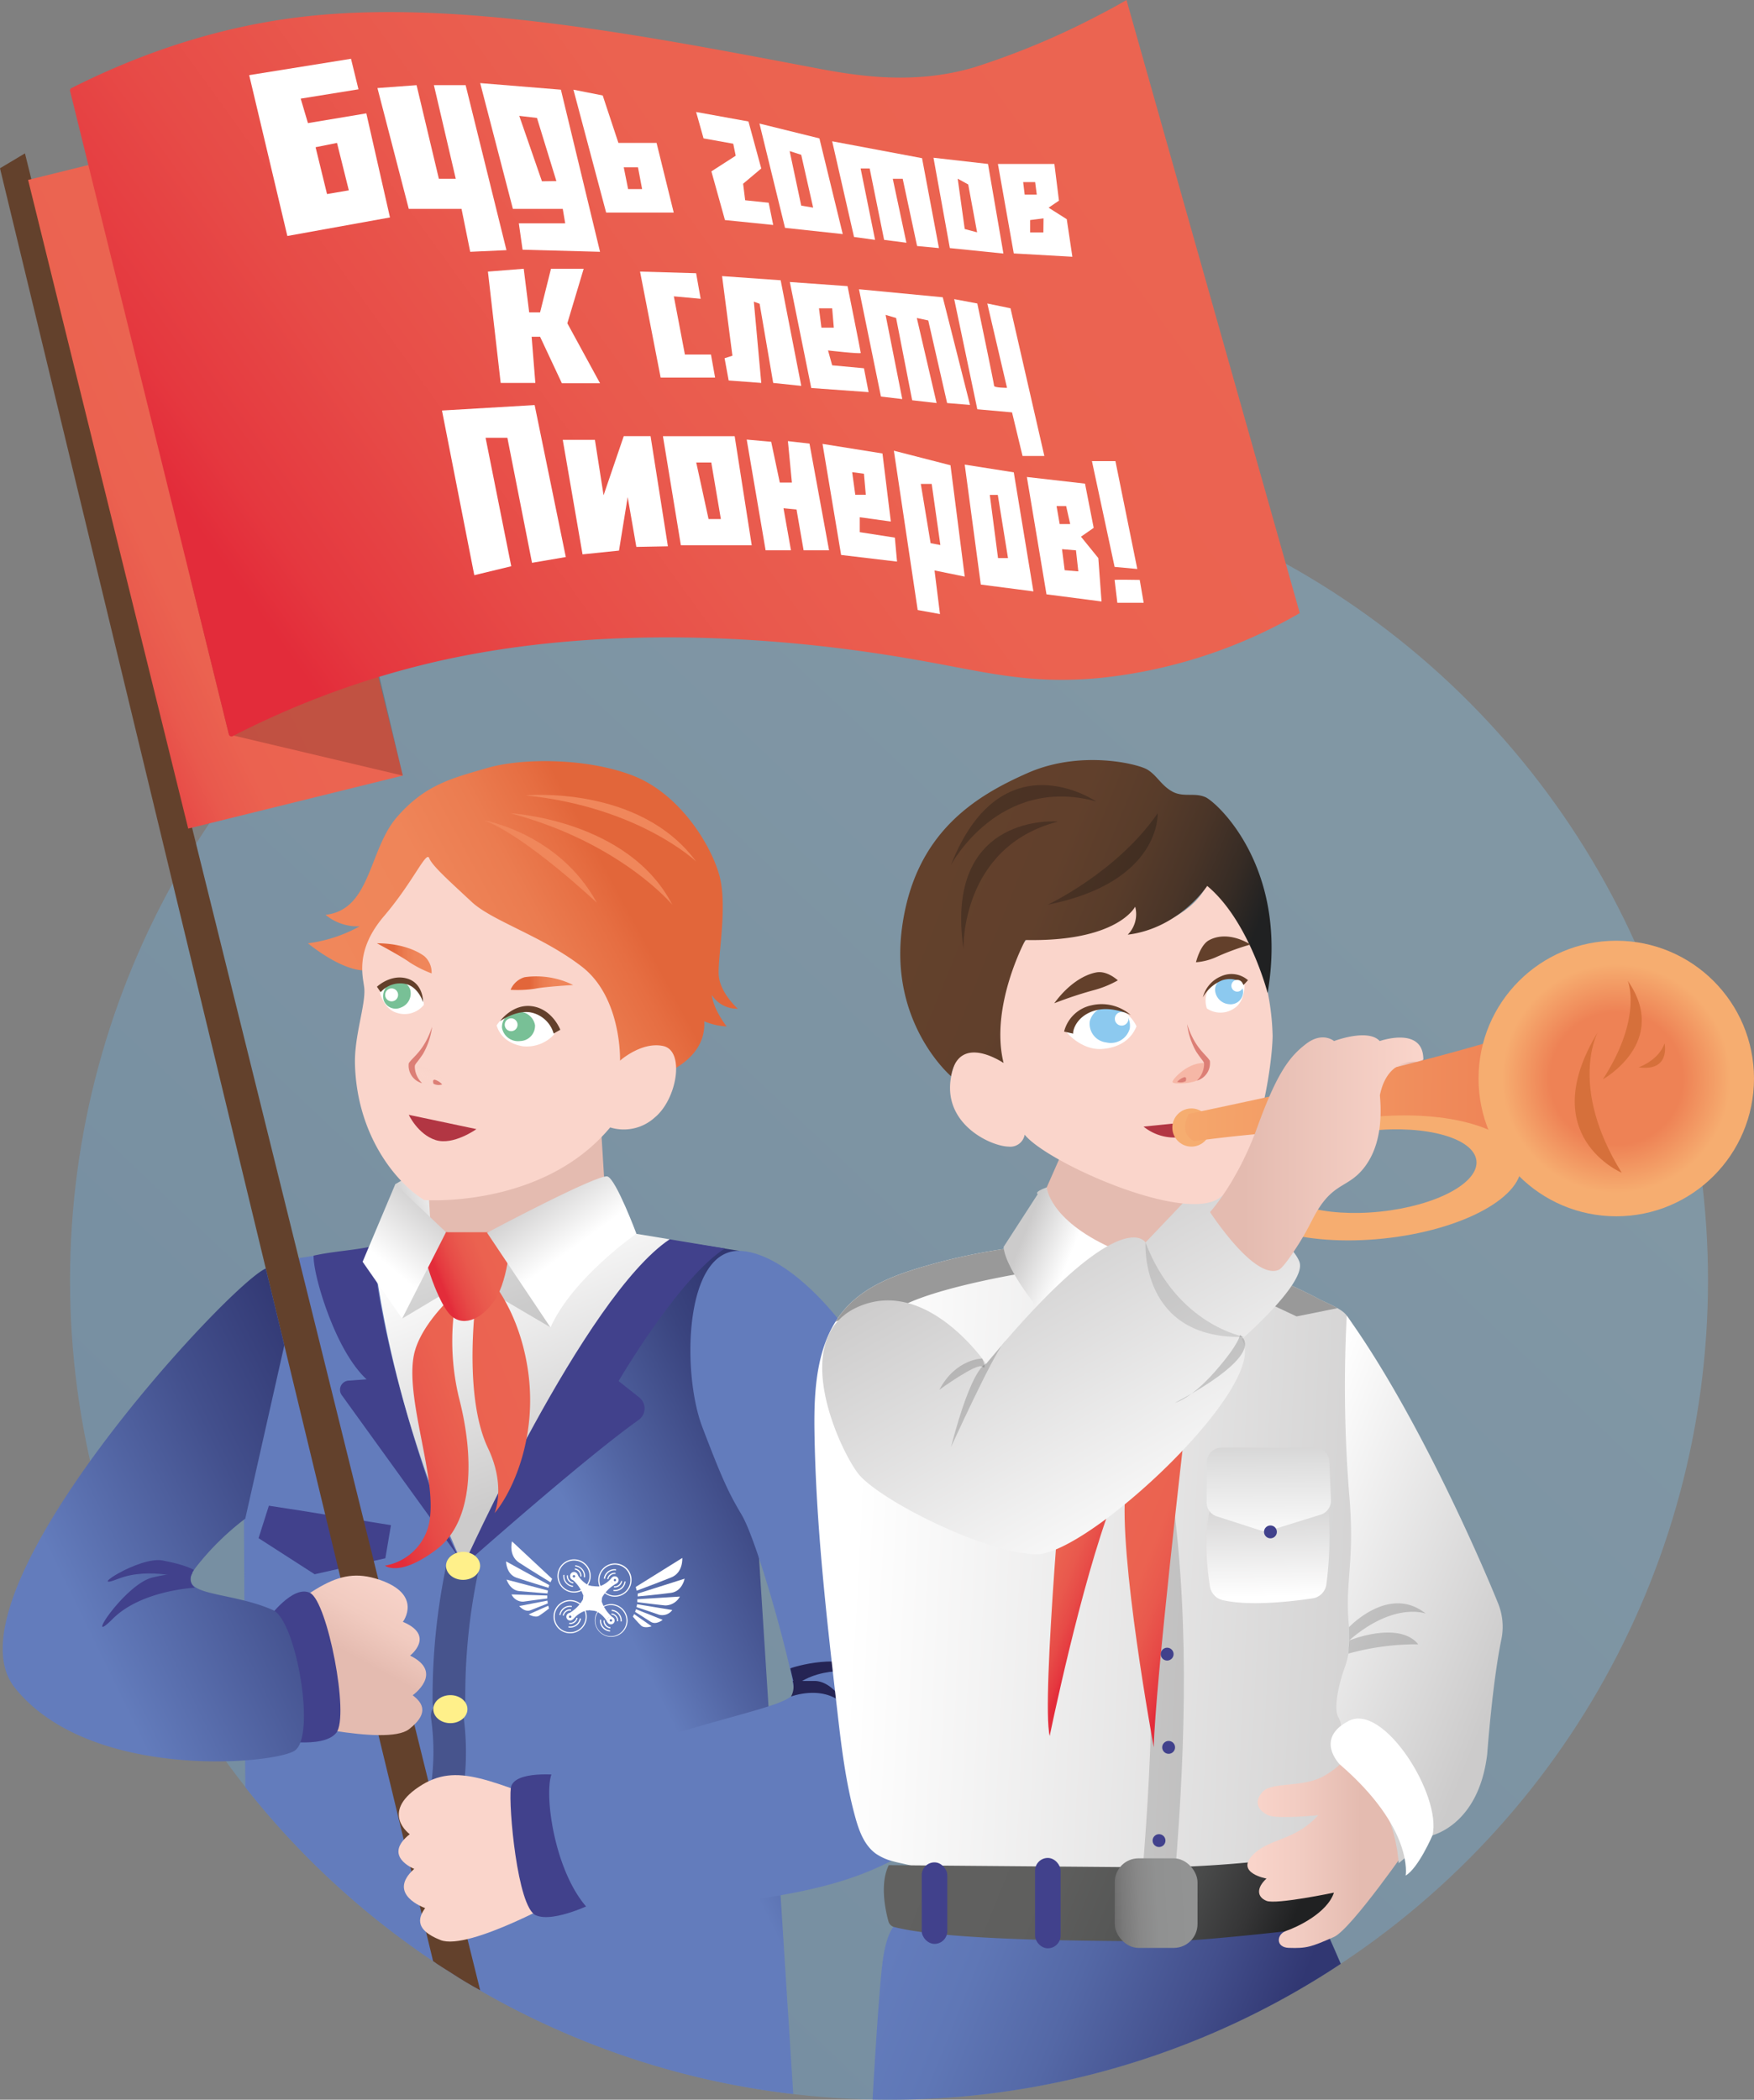 <svg xmlns="http://www.w3.org/2000/svg" xmlns:xlink="http://www.w3.org/1999/xlink" viewBox="0 0 321.81 385.09"><rect x="0" y="0" width="321.81" height="385.09" fill="#808080" stroke="none"/><defs><style>.cls-1{opacity:0.3;fill:url(#Безымянный_градиент_31);}.cls-2{fill:url(#Безымянный_градиент_33);}.cls-3{fill:url(#Безымянный_градиент_20);}.cls-4{fill:#e4bbb0;}.cls-5{fill:#fad5cb;}.cls-6{fill:url(#Безымянный_градиент_14);}.cls-7{fill:#41418c;}.cls-8{fill:url(#Безымянный_градиент_21);}.cls-9{opacity:0.15;}.cls-10{fill:url(#Безымянный_градиент_3);}.cls-11{fill:url(#Безымянный_градиент_3-2);}.cls-12{fill:url(#Безымянный_градиент_22);}.cls-13{fill:url(#Безымянный_градиент_33-2);}.cls-14{fill:#b23643;}.cls-15{fill:#fff;}.cls-16{fill:#78c096;}.cls-17{fill:#63402b;}.cls-18{fill:url(#Безымянный_градиент_20-2);}.cls-19{fill:url(#linear-gradient);}.cls-20{fill:#dc7f76;}.cls-21{opacity:0.46;}.cls-22{fill:#252454;}.cls-23{fill:url(#Безымянный_градиент_20-3);}.cls-24{fill:#63412c;}.cls-25{fill:url(#Безымянный_градиент_11);}.cls-26{opacity:0.18;}.cls-27{fill:url(#Безымянный_градиент_3-3);}.cls-28{fill:url(#Безымянный_градиент_112);}.cls-29{fill:url(#Безымянный_градиент_166);}.cls-30{fill:url(#Безымянный_градиент_112-2);}.cls-31{fill:url(#Безымянный_градиент_18);}.cls-32{fill:#fff08a;}.cls-33{fill:url(#Безымянный_градиент_26);}.cls-34{fill:url(#Безымянный_градиент_26-2);}.cls-35{fill:url(#Безымянный_градиент_26-3);}.cls-36{fill:url(#Безымянный_градиент_33-3);}.cls-37{fill:#999;}.cls-38{fill:url(#Безымянный_градиент_166-2);}.cls-39{fill:url(#Безымянный_градиент_64);}.cls-40{fill:url(#Безымянный_градиент_33-4);}.cls-41,.cls-59{opacity:0.17;}.cls-42{fill:url(#Безымянный_градиент_73);}.cls-43{fill:url(#Безымянный_градиент_29);}.cls-44{fill:url(#Безымянный_градиент_9);}.cls-45{fill:url(#Безымянный_градиент_3-4);}.cls-46{fill:url(#Безымянный_градиент_57);}.cls-47{fill:url(#Безымянный_градиент_3-5);}.cls-48{fill:url(#Безымянный_градиент_63);}.cls-49{fill:url(#Безымянный_градиент_33-5);}.cls-50{fill:#f6ad70;}.cls-51{fill:url(#Безымянный_градиент_52);}.cls-52{fill:url(#Безымянный_градиент_57-2);}.cls-53{fill:url(#Безымянный_градиент_10);}.cls-54{fill:url(#Безымянный_градиент_33-6);}.cls-55{fill:#8cc9ef;}.cls-56{fill:url(#Безымянный_градиент_46);}.cls-57{fill:#d6703b;}.cls-58{fill:url(#linear-gradient-2);}.cls-60{opacity:0.11;}.cls-61{fill:#101010;opacity:0.28;}.cls-62{fill:url(#Безымянный_градиент_55);}</style><linearGradient id="Безымянный_градиент_31" x1="37.83" y1="367.11" x2="244.47" y2="148.92" gradientUnits="userSpaceOnUse"><stop offset="0.01" stop-color="#5caef0"/><stop offset="1" stop-color="#86cffb"/></linearGradient><linearGradient id="Безымянный_градиент_33" x1="73.03" y1="222.57" x2="82.64" y2="218.7" gradientUnits="userSpaceOnUse"><stop offset="0" stop-color="#cccbcb"/><stop offset="1" stop-color="#fff"/></linearGradient><linearGradient id="Безымянный_градиент_20" x1="135.2" y1="152.14" x2="65.77" y2="189.54" gradientUnits="userSpaceOnUse"><stop offset="0.31" stop-color="#e2663a"/><stop offset="0.37" stop-color="#e66e42"/><stop offset="0.51" stop-color="#eb7c50"/><stop offset="0.69" stop-color="#ef8559"/><stop offset="1" stop-color="#f0875b"/></linearGradient><linearGradient id="Безымянный_градиент_14" x1="154.79" y1="280.56" x2="85.68" y2="314.34" gradientUnits="userSpaceOnUse"><stop offset="0" stop-color="#313772"/><stop offset="0.14" stop-color="#3a447f"/><stop offset="0.41" stop-color="#5265a3"/><stop offset="0.57" stop-color="#637cbc"/></linearGradient><linearGradient id="Безымянный_градиент_21" x1="108.5" y1="269.69" x2="90.84" y2="223.85" gradientUnits="userSpaceOnUse"><stop offset="0" stop-color="#cccbcb"/><stop offset="0.96" stop-color="#fff"/></linearGradient><linearGradient id="Безымянный_градиент_3" x1="64.2" y1="264.48" x2="97.27" y2="251.13" gradientUnits="userSpaceOnUse"><stop offset="0.02" stop-color="#e32c3a"/><stop offset="0.08" stop-color="#e5383f"/><stop offset="0.23" stop-color="#e74b47"/><stop offset="0.4" stop-color="#e9594d"/><stop offset="0.6" stop-color="#eb6250"/><stop offset="0.96" stop-color="#eb6451"/></linearGradient><linearGradient id="Безымянный_градиент_3-2" x1="80.55" y1="235.1" x2="94.82" y2="229.34" xlink:href="#Безымянный_градиент_3"/><linearGradient id="Безымянный_градиент_22" x1="249.61" y1="799.82" x2="264.77" y2="818.12" gradientTransform="matrix(1, 0.06, -0.06, 1, -106.47, -595.36)" gradientUnits="userSpaceOnUse"><stop offset="0" stop-color="#cccbcb"/><stop offset="0.57" stop-color="#fff"/></linearGradient><linearGradient id="Безымянный_градиент_33-2" x1="-88.31" y1="-673.87" x2="-98.78" y2="-663.44" gradientTransform="translate(226.94 884.41) rotate(-4.97)" xlink:href="#Безымянный_градиент_33"/><linearGradient id="Безымянный_градиент_20-2" x1="93.68" y1="180.3" x2="105.16" y2="180.3" xlink:href="#Безымянный_градиент_20"/><linearGradient id="linear-gradient" x1="-535.25" y1="1637.84" x2="-537.03" y2="1645.57" gradientTransform="matrix(1.01, 0.2, -0.2, 0.98, 955.08, -1305.09)" gradientUnits="userSpaceOnUse"><stop offset="0" stop-color="#f6b7a6"/><stop offset="1" stop-color="#fad9d0" stop-opacity="0.1"/></linearGradient><linearGradient id="Безымянный_градиент_20-3" x1="69.16" y1="175.74" x2="79.19" y2="175.74" xlink:href="#Безымянный_градиент_20"/><linearGradient id="Безымянный_градиент_11" x1="-5678.61" y1="-2746.13" x2="-5619.8" y2="-2764.38" gradientTransform="translate(3748.59 2848.51) scale(0.66 1)" gradientUnits="userSpaceOnUse"><stop offset="0.02" stop-color="#e32c3a"/><stop offset="0.08" stop-color="#e5383f"/><stop offset="0.22" stop-color="#e74b47"/><stop offset="0.38" stop-color="#e9594d"/><stop offset="0.58" stop-color="#eb6250"/><stop offset="0.92" stop-color="#eb6451"/></linearGradient><linearGradient id="Безымянный_градиент_3-3" x1="-912.1" y1="-2727.17" x2="-731.29" y2="-2800.12" gradientTransform="translate(1587.49 2549.29) rotate(-13.87)" xlink:href="#Безымянный_градиент_3"/><linearGradient id="Безымянный_градиент_112" x1="18135.19" y1="5389.2" x2="18164.04" y2="5377.56" gradientTransform="matrix(-0.89, -0.45, -0.45, 0.89, 18709.93, 3751.89)" gradientUnits="userSpaceOnUse"><stop offset="0" stop-color="#e4bbb0"/><stop offset="0.03" stop-color="#e6bdb2"/><stop offset="0.25" stop-color="#f1cbc0"/><stop offset="0.52" stop-color="#f8d3c9"/><stop offset="1" stop-color="#fad5cb"/></linearGradient><linearGradient id="Безымянный_градиент_166" x1="19391.43" y1="2585.51" x2="19473.42" y2="2612.26" gradientTransform="matrix(-0.97, -0.23, -0.23, 0.97, 19642.89, 2159.27)" gradientUnits="userSpaceOnUse"><stop offset="0" stop-color="#313772"/><stop offset="0.23" stop-color="#434f8c"/><stop offset="0.53" stop-color="#5468a6"/><stop offset="0.79" stop-color="#5f77b6"/><stop offset="1" stop-color="#637cbc"/></linearGradient><linearGradient id="Безымянный_градиент_112-2" x1="-3308.82" y1="-8192.61" x2="-3281.07" y2="-8203.81" gradientTransform="matrix(0.7, -0.68, 0.87, 0.9, 9522.19, 5434.51)" xlink:href="#Безымянный_градиент_112"/><linearGradient id="Безымянный_градиент_18" x1="68.72" y1="268.41" x2="9.28" y2="297.48" gradientUnits="userSpaceOnUse"><stop offset="0" stop-color="#313772"/><stop offset="0.37" stop-color="#43508d"/><stop offset="0.92" stop-color="#637cbc"/></linearGradient><linearGradient id="Безымянный_градиент_26" x1="104.85" y1="154.94" x2="94.35" y2="160.59" gradientUnits="userSpaceOnUse"><stop offset="0" stop-color="#e2663a"/><stop offset="0.01" stop-color="#e66e42"/><stop offset="0.03" stop-color="#eb7c50"/><stop offset="0.05" stop-color="#ef8559"/><stop offset="0.09" stop-color="#f0875b"/></linearGradient><linearGradient id="Безымянный_градиент_26-2" x1="-152.44" y1="-1320.35" x2="-166.02" y2="-1313.04" gradientTransform="translate(451.29 1438.47) rotate(-8.05)" xlink:href="#Безымянный_градиент_26"/><linearGradient id="Безымянный_градиент_26-3" x1="-202.9" y1="-3012.34" x2="-215.9" y2="-3005.34" gradientTransform="translate(1198.12 2965.4) rotate(-17.11)" xlink:href="#Безымянный_градиент_26"/><linearGradient id="Безымянный_градиент_33-3" x1="21040.2" y1="290.77" x2="21149.63" y2="285.02" gradientTransform="matrix(-1, 0, 0, 1, 21306.18, 0)" xlink:href="#Безымянный_градиент_33"/><linearGradient id="Безымянный_градиент_166-2" x1="21073.99" y1="380.75" x2="21141.11" y2="353.67" gradientTransform="matrix(-1, 0, 0, 1, 21306.18, 0)" xlink:href="#Безымянный_градиент_166"/><linearGradient id="Безымянный_градиент_64" x1="21105.41" y1="233.17" x2="21120.98" y2="226.89" gradientTransform="matrix(-1, 0, 0, 1, 21306.18, 0)" gradientUnits="userSpaceOnUse"><stop offset="0.31" stop-color="#fff"/><stop offset="0.87" stop-color="#cccbcb"/></linearGradient><linearGradient id="Безымянный_градиент_33-4" x1="232.44" y1="272.54" x2="232.8" y2="292.84" xlink:href="#Безымянный_градиент_33"/><linearGradient id="Безымянный_градиент_73" x1="215.06" y1="307.39" x2="209.44" y2="307.1" gradientUnits="userSpaceOnUse"><stop offset="0" stop-color="#1d1d1b"/><stop offset="1" stop-color="#1d1d1b"/></linearGradient><linearGradient id="Безымянный_градиент_29" x1="232.68" y1="260.77" x2="232.84" y2="283.47" gradientUnits="userSpaceOnUse"><stop offset="0" stop-color="#cccbcb"/><stop offset="0.33" stop-color="#dedede"/><stop offset="1" stop-color="#fff"/></linearGradient><linearGradient id="Безымянный_градиент_9" x1="21069.45" y1="359.22" x2="21137.44" y2="331.79" gradientTransform="matrix(-1, 0, 0, 1, 21306.18, 0)" gradientUnits="userSpaceOnUse"><stop offset="0.03" stop-color="#202122"/><stop offset="0.14" stop-color="#353536"/><stop offset="0.28" stop-color="#484949"/><stop offset="0.44" stop-color="#565756"/><stop offset="0.65" stop-color="#5f5f5e"/><stop offset="1" stop-color="#616160"/></linearGradient><linearGradient id="Безымянный_градиент_3-4" x1="21104.44" y1="292.54" x2="21119.96" y2="286.28" gradientTransform="matrix(-1, 0, 0, 1, 21306.18, 0)" xlink:href="#Безымянный_градиент_3"/><linearGradient id="Безымянный_градиент_57" x1="255.25" y1="196.76" x2="259.11" y2="192.68" gradientUnits="userSpaceOnUse"><stop offset="0" stop-color="#fad5cb"/><stop offset="0.84" stop-color="#e4bbb0"/></linearGradient><linearGradient id="Безымянный_градиент_3-5" x1="21085.44" y1="293.94" x2="21105.19" y2="285.97" gradientTransform="matrix(-1, 0, 0, 1, 21306.18, 0)" xlink:href="#Безымянный_градиент_3"/><linearGradient id="Безымянный_градиент_63" x1="21044.69" y1="339.02" x2="21077.32" y2="339.02" gradientTransform="matrix(-1, 0, 0, 1, 21306.18, 0)" gradientUnits="userSpaceOnUse"><stop offset="0.36" stop-color="#e4bbb0"/><stop offset="0.71" stop-color="#f2ccc2"/><stop offset="1" stop-color="#fad5cb"/></linearGradient><linearGradient id="Безымянный_градиент_33-5" x1="21123.64" y1="223.75" x2="21089.43" y2="284.22" gradientTransform="matrix(-1, 0, 0, 1, 21306.18, 0)" xlink:href="#Безымянный_градиент_33"/><linearGradient id="Безымянный_градиент_52" x1="214.22" y1="198.36" x2="274.96" y2="198.36" gradientTransform="translate(5.06 -0.75) rotate(0.51)" gradientUnits="userSpaceOnUse"><stop offset="0" stop-color="#f5a76c"/><stop offset="1" stop-color="#ee8255"/></linearGradient><linearGradient id="Безымянный_градиент_57-2" x1="21045.09" y1="211.48" x2="21084.17" y2="211.48" gradientTransform="matrix(-1, 0, 0, 1, 21306.18, 0)" xlink:href="#Безымянный_градиент_57"/><linearGradient id="Безымянный_градиент_10" x1="21078.81" y1="183.3" x2="21136.63" y2="159.98" gradientTransform="matrix(-1, 0, 0, 1, 21306.18, 0)" gradientUnits="userSpaceOnUse"><stop offset="0.03" stop-color="#202122"/><stop offset="0.15" stop-color="#372c25"/><stop offset="0.29" stop-color="#4a3528"/><stop offset="0.45" stop-color="#583c2a"/><stop offset="0.65" stop-color="#61402c"/><stop offset="1" stop-color="#63412c"/></linearGradient><linearGradient id="Безымянный_градиент_33-6" x1="21028.21" y1="302.04" x2="21074.96" y2="283.18" gradientTransform="matrix(-1, 0, 0, 1, 21306.18, 0)" xlink:href="#Безымянный_градиент_33"/><radialGradient id="Безымянный_градиент_46" cx="316.63" cy="201.21" r="25.27" gradientTransform="translate(-31.2 15.25) rotate(-3.32)" gradientUnits="userSpaceOnUse"><stop offset="0.48" stop-color="#ee8255"/><stop offset="0.83" stop-color="#f6ad70"/></radialGradient><linearGradient id="linear-gradient-2" x1="19447.66" y1="-2399.73" x2="19445.88" y2="-2392.02" gradientTransform="matrix(-1.01, 0.2, 0.2, 0.98, 20351.1, -1305.09)" xlink:href="#linear-gradient"/><linearGradient id="Безымянный_градиент_55" x1="202.18" y1="349.56" x2="218.62" y2="348.69" gradientUnits="userSpaceOnUse"><stop offset="0.03" stop-color="#605f5f"/><stop offset="0.08" stop-color="#676767"/><stop offset="0.23" stop-color="#7a7a7a"/><stop offset="0.41" stop-color="#888"/><stop offset="0.62" stop-color="#909191"/><stop offset="1" stop-color="#929393"/></linearGradient></defs><title>Ресурс 112</title><g id="Слой_2" data-name="Слой 2"><g id="Слой_1-2" data-name="Слой 1"><circle class="cls-1" cx="163.11" cy="234.83" r="150.26"/><polygon class="cls-2" points="72.5 218.04 72.53 217.17 80.4 212.63 83.69 225.23 74.47 228.07 72.5 218.04"/><path class="cls-3" d="M117.83,198.31s11.85-2.35,11.38-11a12.13,12.13,0,0,0,4.11.94s-2.39-3-2.73-5.77a5.51,5.51,0,0,0,4.77,2.52s-3.18-2.83-3.48-6,1.7-12.74.09-18.5-7.39-15-15.9-18.27S95.71,139,89.36,140.86s-11.34,3-16.54,9-4.75,17-13.09,17.92A9.14,9.14,0,0,0,66,169.88,26.39,26.39,0,0,1,56.5,173s6.58,5.51,11.12,4.94S117.83,198.31,117.83,198.31Z"/><polygon class="cls-4" points="110.15 204.82 111.59 228.26 79.62 234.83 77.82 205.53 110.15 204.82"/><path class="cls-5" d="M77.82,220.09s21.67,1.6,34.13-13.32a8.44,8.44,0,0,0,8.13-1.78c4.16-3.37,5.6-12.25,1.63-13.14s-7.95,2.67-7.95,2.67.36-11.55-7-17.23-16.44-8.35-20.24-11.9-7.22-6.57-7.77-8-2.88,4.28-8.31,10.65-3.8,11.19-3.61,13.15c.3,3.09-1.87,8.82-1.7,14.09C65.51,208,72.41,216.72,77.82,220.09Z"/><path class="cls-6" d="M115.39,226.25l20.27,3.16,9.88,154.64A148.4,148.4,0,0,1,113,376.53,150.42,150.42,0,0,1,53.83,338c-3.67-3.88-6.61-7.41-8.82-10.22q-.07-13.1-.14-26.19l-.13-26.19,9.39-44.57,26.08-3.86Z"/><path class="cls-7" d="M85,287.18s22-19.54,32.17-26.76a2.58,2.58,0,0,0,.11-4.13l-3.78-3s11-18.87,19.5-24.32l-10.14-1.68S105.81,234.16,85,287.18Z"/><path class="cls-7" d="M84.7,286.33S81.34,282,75,260.41s-6.54-31.87-6.54-31.87c-3.64.81-7.28.93-10.93,1.75,0,2.52,1.39,7.57,3.18,12,2.21,5.47,4.55,8.84,6.55,10.68l-3.35.24a1.68,1.68,0,0,0-1.22,2.64Z"/><path class="cls-8" d="M85,287.18s22.2-49.4,37.86-59.89l-6.06-1-48.31,2.52S70.64,255.71,85,287.18Z"/><path class="cls-9" d="M73.75,227.5c.15,0,10.47,8.1,10.47,8.1l-10.44,6.23Z"/><path class="cls-9" d="M95.27,227.86c-.08.4,5.77,15.6,5.77,15.6l-11.68-6.85Z"/><path class="cls-10" d="M88.56,233s6.5,5.92,8.31,18.35-3,22.49-6.14,26.16c0,0,2.17-4.85-1.21-11.95S86,245.9,88,233s-3.8,2.6-3.8,2.6a44.51,44.51,0,0,0,0,20.72C87,267.09,87,278.93,80.13,284.14s-9.51,3-9.51,3a10,10,0,0,0,8.31-9.23c.84-8.29-5-22.85-2.76-30.31S88.56,233,88.56,233Z"/><path class="cls-11" d="M82.35,226H93.8s-.4,8.58-3,12.41-6.19,5.11-8.45,2.46-5.3-11.67-4.52-13.5S82.35,226,82.35,226Z"/><path class="cls-12" d="M101,243.46,89.36,226.08s20.53-10.93,22.12-10.31,5.28,10.48,5.28,10.48S105,234.44,101,243.46Z"/><polygon class="cls-13" points="81.83 225.98 72.53 217.17 66.53 231.41 73.78 241.83 81.83 225.98"/><path class="cls-14" d="M75,204.46l12.41,2.62s-4.26,3.06-7.51,2S75,204.46,75,204.46Z"/><path class="cls-15" d="M95.39,185.42a5.66,5.66,0,0,0-4.27,2.65c.53,1.74,1.93,3.32,4.82,3.82a6.83,6.83,0,0,0,5.77-2.22C101.33,187.79,100.27,185.6,95.39,185.42Z"/><path class="cls-16" d="M92.1,188.5a2.79,2.79,0,0,1,2.72-2.92A3,3,0,0,1,98.16,188a2.8,2.8,0,0,1-2.72,2.93A3,3,0,0,1,92.1,188.5Z"/><path class="cls-15" d="M75.86,180.59a4.38,4.38,0,0,1,1.9,3.71,4.54,4.54,0,0,1-4.93,1.46c-2.22-.61-3.13-3.37-3.13-3.88C70.74,180.46,72.37,179,75.86,180.59Z"/><path class="cls-16" d="M70.39,183.42a2.32,2.32,0,0,0,3.17,1.36,2.75,2.75,0,0,0,1.7-3.29,2.34,2.34,0,0,0-3.18-1.36A2.75,2.75,0,0,0,70.39,183.42Z"/><path class="cls-17" d="M77.64,183.84s-.84-2.81-3.2-3.38a4.79,4.79,0,0,0-4.6,1.51l-.68-1s2.57-2.46,5.68-1.46C77.72,180.47,77.64,183.84,77.64,183.84Z"/><path class="cls-17" d="M91.73,187.29s3-2.15,5.75-1.59a5.49,5.49,0,0,1,4.1,3.85l1.22-.69s-1.46-3.86-5.28-4.33C94,184.1,91.73,187.29,91.73,187.29Z"/><path class="cls-18" d="M93.68,181.53a4,4,0,0,1,2.57-2.31,15.27,15.27,0,0,1,8.91,1.43s-5.11.3-7,.68A21.51,21.51,0,0,1,93.68,181.53Z"/><path class="cls-19" d="M75.62,195.51s.42,2.58,1.83,3.18,4.4.71,4.55.28S78.94,195,75.62,195.51Z"/><polygon class="cls-7" points="54.92 277.01 71.73 279.72 70.7 285.79 57.73 288.72 47.44 282.1 49.33 276.15 54.92 277.01"/><path class="cls-20" d="M79.28,188.31a13.42,13.42,0,0,1-1.68,5c-1.34,2-1.54,1.77-1.49,2.55a4.42,4.42,0,0,0,1.34,2.8A3.32,3.32,0,0,1,75,195C75.82,193.75,77.83,192.71,79.28,188.31Z"/><path class="cls-20" d="M79.54,198.76s-.31-.81.27-.73a3.1,3.1,0,0,1,1.32.85A2,2,0,0,1,79.54,198.76Z"/><g class="cls-21"><path class="cls-22" d="M81.93,286.85a117.5,117.5,0,0,0-2.56,25.3c0,3.86,6,3.87,6,0a109.64,109.64,0,0,1,2.34-23.7c.8-3.77-5-5.38-5.78-1.6Z"/></g><g class="cls-21"><path class="cls-22" d="M79.09,315.12a44,44,0,0,1-.19,13.51c-.66,3.78,5.12,5.4,5.78,1.6a49.1,49.1,0,0,0,.41-15.11c-.5-3.77-6.51-3.82-6,0Z"/></g><path class="cls-23" d="M79.19,178.52a4,4,0,0,0-1.34-3.16C76,174,72.94,173,69.16,173c0,0,4.49,2.39,6,3.5A20.69,20.69,0,0,0,79.19,178.52Z"/><path class="cls-24" d="M0,30.86,79.46,359.67c1.08.8,2.19,1.43,3.42,2.23,1.8,1.18,3.55,2.21,5.22,3.12L4.58,28.13Z"/><rect class="cls-25" x="19.25" y="26.35" width="40.56" height="122.54" transform="translate(-19.85 12.03) rotate(-13.87)"/><polygon class="cls-26" points="73.9 142.25 41.99 134.7 34.91 105.98 63.67 98.88 73.9 142.25"/><path class="cls-27" d="M238.47,112.44A91.86,91.86,0,0,1,202,124.32c-13.3,1.29-21.18-1.11-34.17-3.36-11-1.9-49.12-8.19-86.83.16a160.54,160.54,0,0,0-38.41,13.94.57.57,0,0,1-.37-.06.46.46,0,0,1-.22-.3l-29.14-118a.5.5,0,0,1,.36-.6C31.54,6.89,46.78,4,56.73,2.94c27.44-2.89,60.71,3.43,91.11,9.2,7.77,1.48,18.91,3.76,30.92.2a141.72,141.72,0,0,0,22.92-9.6c2.13-1.1,3.87-2.07,5-2.74Z"/><path class="cls-28" d="M104.12,347.63s-18.07,10.24-23.3,8.18-3.75-4.51-2.82-5.87c0,0-7.23-2.49-2-7.19,0,0-5.93-2.3-.82-6.36,0,0-5.47-3.89,1.64-8.66s13-1,29.35,4.8S104.12,347.63,104.12,347.63Z"/><path class="cls-7" d="M102.83,325.56s-8.68-1-9.11,2.39,1.21,21.79,4.56,23.3,11.06-2.34,12.65-3.25S102.83,325.56,102.83,325.56Z"/><path class="cls-29" d="M107.47,349.58a3.41,3.41,0,0,0,2.78,1.17c1.56-.08,19.73-1.08,27.65-2.28,13-2,23.24-4.29,33.84-12.41s3.75-41.53-3-64.92c-6.6-23-22.42-41.13-32.81-41.72s-10.89,22.26-7.09,32.26,5,12.36,7.2,16.08c3.14,5.2,9.92,30.47,9.61,32.59s-9.69,3.79-22.21,7.71c-9.3,2.92-18.23,5.07-21.56,6.4C99.42,325.46,100.9,341.86,107.47,349.58Z"/><path class="cls-30" d="M50.85,315.29s20,5.1,24.19,1.85,2-5.18.68-6.23c0,0,5.86-4.16-.48-7.27,0,0,4.72-3.65-1.32-6.19,0,0,3.77-5-4.35-7.74S57.24,292,44,301.6,50.85,315.29,50.85,315.29Z"/><path class="cls-7" d="M49.2,296.83s4.53-6.27,7.7-4.68,7.27,22.57,4.8,25.65S50.15,319,50.15,319Z"/><path class="cls-31" d="M50.08,295.29c4.26,1.88,8,23.32,3.93,25.82s-37.67,5.46-51.29-11.57,39.53-74.25,46.05-76.89c0,0,1.63,6.73,2.28,9.43.46,1.87,1.11,4.66,1.11,4.66L45,278.52a49.22,49.22,0,0,0-8.94,8.77C31.55,293,41.6,291.56,50.08,295.29Z"/><path class="cls-7" d="M35.76,291.19s-9.82.45-15.07,5.7c-5.58,5.58,2.21-6.39,7.31-7.58s7.32-.84,7.32-.84A2,2,0,0,0,35.76,291.19Z"/><path class="cls-7" d="M34.5,289.65s-7-2.36-12.79-.1c-6.13,2.4,3.83-4.16,8.12-3.36s5.74,1.73,5.74,1.73S35.24,288.44,34.5,289.65Z"/><path class="cls-22" d="M145.13,311.15s7.55-2.89,11,3.26c0,0-2.71-6.1-6.69-6.12l-4,0A3.75,3.75,0,0,1,145.13,311.15Z"/><path class="cls-22" d="M145,306c0-.14,10.26-3.3,13.77.84,0,0-7.81-1.8-13,2.42Z"/><ellipse class="cls-32" cx="84.96" cy="287.18" rx="3.13" ry="2.57"/><ellipse class="cls-32" cx="82.63" cy="313.46" rx="3.13" ry="2.57"/><path class="cls-33" d="M88.84,150.46s13.73,2.38,20.65,15.09C109.49,165.55,96.44,153.29,88.84,150.46Z"/><path class="cls-34" d="M93.68,149.16s21.62,1.18,29.67,16.77C123.35,165.93,113.9,154.55,93.68,149.16Z"/><path class="cls-35" d="M96.42,145.88s20.89-2,31.3,12.12C127.72,158,117.23,148,96.42,145.88Z"/><path class="cls-36" d="M163.79,341.35a9.75,9.75,0,0,1-3.13-1.41c-2.1-1.54-3.06-4.17-3.75-6.69-1.8-6.52-2.58-13.27-3.35-20-1.94-16.88-3.88-33.8-4.13-50.79-.12-8,.43-16.78,5.85-22.67,3.48-3.79,8.47-5.79,13.4-7.27,24.31-7.31,51-6.13,73.41,5.77,1.36.72,4.13,1.72,5,3a12.22,12.22,0,0,1,2,4c3.19,17,2.45,35.47,2,52.76-.25,9.77-.94,19.62-3.59,29-1.12,4-2.64,7.93-5.41,11-5.36,5.87-13.78,7-21.19,8.29-9,1.6-18.06.49-27.07-.21a190.93,190.93,0,0,1-28.54-4.42C164.8,341.61,164.29,341.49,163.79,341.35Z"/><path class="cls-37" d="M155.28,239.79a18,18,0,0,0-2,2.64c3.23-1.56,10.53-1.8,10.53-1.8,4.74-3.94,23.09-7,23.09-7l-1.6-4.72a108,108,0,0,0-16.62,3.61C163.75,234,158.76,236,155.28,239.79Z"/><path class="cls-38" d="M164.44,352.89s-1.79.83-2.56,7.33-1.79,24.84-1.79,24.84A149.75,149.75,0,0,0,246,360.17c-.21-.47-.52-1.2-.91-2.09-1.59-3.66-2.85-6.33-2.87-6.38C240.7,348.52,208,349.28,164.44,352.89Z"/><polygon class="cls-4" points="196.55 207.56 186.9 229.41 213.07 242.43 220.71 211.94 196.55 207.56"/><path class="cls-39" d="M191.58,241.37s-7-8.17-7.46-12.67L190.4,219s-.83-.35,1.65-1.24c0,0,.38,5.88,11.76,11.07Z"/><path class="cls-40" d="M243.71,276.65a65.41,65.41,0,0,1-.37,14,3,3,0,0,1-2.56,2.5c-3.73.56-11.51,1.47-16.47.31A3.06,3.06,0,0,1,222,291c-.58-3.59-1.49-11.68,1-17.27,2.66-6,14.47-1.58,18.9.31A3.07,3.07,0,0,1,243.71,276.65Z"/><g class="cls-41"><path class="cls-42" d="M208.7,271.59c3.71,24,2.87,48.13.89,72.2-.32,3.85,5.69,3.83,6,0,2-24.65,2.69-49.28-1.11-73.8-.59-3.8-6.37-2.19-5.78,1.6Z"/></g><path class="cls-43" d="M243.9,268.06c.09,2.13.21,5.09.29,7.06a2.68,2.68,0,0,1-1.88,2.67l-9.38,2.91a2.71,2.71,0,0,1-1.62,0l-8.07-2.6a2.69,2.69,0,0,1-1.86-2.58l.05-7.36a2.68,2.68,0,0,1,2.68-2.66h17.11A2.68,2.68,0,0,1,243.9,268.06Z"/><path class="cls-37" d="M242.09,238.29c-1.87-1-3.76-1.9-5.69-2.75l-3.08,3.75,4.56,2.14,7.52-1.51C244.28,239.28,242.92,238.73,242.09,238.29Z"/><path class="cls-44" d="M163,352.36c-.54-1.95-1.62-6.91.07-10.29l49,.41c6.88,0,25.19-1,30.79-3.47s1.81,14.18,1.81,14.18-25,3.06-32.09,2.88c-6.92-.17-37.67.13-48.53-2.65A1.47,1.47,0,0,1,163,352.36Z"/><path class="cls-45" d="M195.52,262.38s-4.53,49.34-2.93,56c0,0,5.68-27.79,11.54-43.06S195.52,262.38,195.52,262.38Z"/><ellipse class="cls-46" cx="257.59" cy="194.29" rx="3.5" ry="2"/><path class="cls-47" d="M217.36,262.44s-5.41,46.62-5.68,58c0,0-6.57-35.52-5.15-47.51S217.36,262.44,217.36,262.44Z"/><path class="cls-48" d="M258.92,337.92s-11,15.92-14.18,17.32c-4.23,1.86-5,2.11-8.32,2-2.38-.09-2.27-2.5-.41-3.13s7.48-3.21,8.73-7c0,0-10.59,2.22-12.37,1.51s-1.87-2.4,0-4.09c0,0-5.68-1-2.58-4.26s7.64-2.49,12.08-7.37c0,0-7.55.8-9.23,0s-2.76-2.31-1-4.26,7.34-.68,11.28-2.93,4.88-4.62,4.88-4.62S268.6,317.41,258.92,337.92Z"/><path class="cls-49" d="M219.28,218.3l-9.11,9.57s-4.38-7.82-29.25,22.26c0,0-10.89-16.1-23.56-10.42s-3.55,25.69,0,30.43,23.09,14.68,32.68,14.92,43.34-31.38,37.77-39.43c0,0,11.6-10.07,10.66-14-.69-2.82-9-10-13.6-13.71A4.11,4.11,0,0,0,219.28,218.3Z"/><path class="cls-5" d="M229,170.09c.74,1.07,1.93,5.79,2.31,7A45.56,45.56,0,0,1,233.49,190c-.11,6.63-3.19,24.63-9.59,29.6S192.05,213.19,188,208.1a2.67,2.67,0,0,1-2.94,2.19c-3.69-.06-14.58-5.27-9.37-16.4,0,0,2.48-2.61,7,.23,0,0-.83-15.15,6.16-22.37,0,0,12.43,1.54,19.65-5.69l.48,4.62s9.7-2,12.55-8.64A45.75,45.75,0,0,1,229,170.09Z"/><path class="cls-14" d="M215.12,206.08l-5.31.54a9,9,0,0,0,5.31,2C218.34,208.75,215.12,206.08,215.12,206.08Z"/><circle class="cls-50" cx="218.59" cy="206.79" r="3.5"/><path class="cls-51" d="M218.09,204.29c16-3.37,34.4-7.34,51-12q3.53-1,7-2l2.07,17.51c-2.33-.2-4.68-.37-7.07-.51a273.46,273.46,0,0,0-52,2h0C217.09,208.29,217.09,206.29,218.09,204.29Z"/><path class="cls-50" d="M226,218.8c.72,6.14,13.18,9.88,27.83,8.35s26-7.75,25.24-13.89-13.17-9.88-27.83-8.35S225.24,212.66,226,218.8Zm7.9-2.08c-.47-4.1,7.42-8.28,17.63-9.35s18.88,1.39,19.35,5.49-7.41,8.28-17.63,9.35S234.33,220.82,233.85,216.72Z"/><path class="cls-52" d="M222,222.3s5-5.41,8.67-15.55,6-13.05,9-15.33,5.09-.49,5.09-.49,6.22-2.37,8.38,0c0,0,8-2.8,8,3.36a4,4,0,0,1-1.39.45,5.81,5.81,0,0,0-3.44.85c-1.3.82-2.55,2.38-3.14,5.28.66,7.26-1.21,11.18-3,13.42-2.7,3.33-5.09,2.69-8,7-1.5,2.22-1.94,4-4.82,8.27-2,3-2.57,3.28-2.89,3.39C230.35,234.38,223.58,224.63,222,222.3Z"/><path class="cls-53" d="M174.48,197.37s-11.29-9.61-9-27.1,13.41-24.25,23.09-28.51,20.16-1.68,21.93-.62,2.49,2.84,4.53,4,4.09.17,6.13,1.06,15.37,12.87,11.41,35.92c0,0-3.42-13.27-11.08-19.64,0,0-5.17,7.79-14.58,8.94a5.34,5.34,0,0,0,1.36-5.14s-3.18,6.47-20.14,6.12c0,0-6.57,12.16-4,22.55C184.15,195,175.94,189.27,174.48,197.37Z"/><path class="cls-54" d="M247.09,241.29a251.12,251.12,0,0,0,.4,32.16c1.23,13.45-.9,16.43.06,25.32a15.75,15.75,0,0,1-.87,7.17c-.76,2.05-2.21,7.34-1.09,9.08.95,1.47.27,5,.71,7.71l.06.34s9.19,5,10.26,18.65c0,0,3.59-3,5.74-5,0,0,8.9-1.65,10.5-15,0,0,.95-13.1,2.6-21.05a11.43,11.43,0,0,0-.59-6.59C271.2,285,259.5,258.51,247.09,241.29Z"/><path class="cls-15" d="M203.65,184.45a6.91,6.91,0,0,1,4.87,3.77c-.84,2.09-2.73,3.88-6.3,4.16s-6.45-2.77-6.75-3.41C196.16,186.69,197.7,184.11,203.65,184.45Z"/><path class="cls-55" d="M207.28,188.64a3.44,3.44,0,0,0-3-3.93,3.62,3.62,0,0,0-4.33,2.55,3.44,3.44,0,0,0,3,3.92A3.61,3.61,0,0,0,207.28,188.64Z"/><circle class="cls-56" cx="296.54" cy="197.8" r="25.27"/><path class="cls-57" d="M297.54,215.08s-16-6.72-4.4-25.76C293.14,189.32,287.71,199.26,297.54,215.08Z"/><path class="cls-57" d="M298.65,179.88s2.81,6.64-4.56,18.06C294.09,197.94,306.43,191.1,298.65,179.88Z"/><path class="cls-57" d="M300.65,195.75s3.63-1.24,4.75-4.38C305.4,191.37,306.56,196.56,300.65,195.75Z"/><path class="cls-17" d="M207.44,186.14s-3.56-1.78-6.75-.75-3.89,3.58-3.79,4.18l-1.67-.37a6.56,6.56,0,0,1,5.06-4.83A8.14,8.14,0,0,1,207.44,186.14Z"/><path class="cls-15" d="M222.1,180.86a4.36,4.36,0,0,0-.67,4.09,4.43,4.43,0,0,0,5.07-.06c1.9-1.24,1.91-4.15,1.76-4.63C226.86,179.21,224.89,178.32,222.1,180.86Z"/><path class="cls-55" d="M228.08,181.93a2.29,2.29,0,0,1-2.57,2.24,2.77,2.77,0,0,1-2.58-2.64,2.29,2.29,0,0,1,2.57-2.24A2.77,2.77,0,0,1,228.08,181.93Z"/><path class="cls-17" d="M220.7,182.91a7.11,7.11,0,0,1,3.59-3.14c2.26-.69,3.68.5,3.86.89l.82-.89a4.6,4.6,0,0,0-4.86-.75A5.7,5.7,0,0,0,220.7,182.91Z"/><path class="cls-17" d="M205.09,179.8s-1.93-1.83-3.93-1.46c-2.46.45-5.33,2.37-7.73,5.66a72.42,72.42,0,0,1,7.16-2.38A18.66,18.66,0,0,0,205.09,179.8Z"/><path class="cls-17" d="M219.43,176.48s.73-3.08,2.32-4c2-1.13,4.74-1,7.69.74a46.13,46.13,0,0,0-6.08,2.21A11.27,11.27,0,0,1,219.43,176.48Z"/><path class="cls-58" d="M221.39,195s-.41,2.58-1.8,3.18-4.32.71-4.47.28S218.13,194.52,221.39,195Z"/><path class="cls-20" d="M217.8,187.84a13.52,13.52,0,0,0,1.65,5c1.32,2,1.51,1.77,1.46,2.55a4.4,4.4,0,0,1-1.32,2.8,3.32,3.32,0,0,0,2.38-3.65C221.2,193.28,219.22,192.24,217.8,187.84Z"/><path class="cls-20" d="M217.54,198.29s.31-.81-.27-.73a3.07,3.07,0,0,0-1.29.85A2,2,0,0,0,217.54,198.29Z"/><path class="cls-59" d="M174.48,265.4s7.67-16.81,9.64-19.06-3.2,3.79-3.2,3.79S178.42,250.27,174.48,265.4Z"/><path class="cls-59" d="M180.21,249.16s-4.84,0-7.86,5.72c0,0,6.89-5,7.86-4.24S180.21,249.16,180.21,249.16Z"/><path class="cls-59" d="M227.51,244.81s-.08,1.6-4.58,6.72-7.34,5.73-7.34,5.73S232.5,248.74,227.51,244.81Z"/><path class="cls-59" d="M247.51,298.43s7.36-7.88,14.08-2.49c0,0-5.72-2.26-14,4.86A21.53,21.53,0,0,0,247.51,298.43Z"/><path class="cls-59" d="M248.37,300.57s8.48-3.18,11.84,1a46.45,46.45,0,0,0-12.8,1.7l.2-2.45Z"/><path class="cls-15" d="M245.82,323.6s-4.73-4.72,1.67-8,17.06,13.69,15.33,21c0,0-2.57,6-4.92,7.38C257.9,344,259.45,335.35,245.82,323.6Z"/><circle class="cls-7" cx="233.09" cy="280.95" r="1.18"/><circle class="cls-7" cx="214.14" cy="303.37" r="1.18"/><circle class="cls-7" cx="214.41" cy="320.47" r="1.18"/><circle class="cls-7" cx="212.65" cy="337.57" r="1.18"/><path class="cls-60" d="M228.32,245.18S216,243.1,210.17,227.87C210.17,227.87,209.06,245.77,228.32,245.18Z"/><path class="cls-61" d="M212.4,149.16s.68,12.62-20.19,16.77C192.21,165.93,204.91,160,212.4,149.16Z"/><path class="cls-61" d="M176.77,174s-.59-18.68,17.34-23.32C194.11,150.63,173.15,148.93,176.77,174Z"/><path class="cls-61" d="M174.48,158.62s8.76-16.51,26.63-11.64C201.11,147,183.76,135.1,174.48,158.62Z"/><circle class="cls-15" cx="205.79" cy="186.85" r="1.25"/><circle class="cls-15" cx="227" cy="180.79" r="1.08"/><circle class="cls-15" cx="93.78" cy="187.94" r="1.18"/><circle class="cls-15" cx="71.85" cy="182.46" r="1.19"/><rect class="cls-62" x="204.53" y="340.82" width="15.18" height="16.43" rx="4.36"/><rect class="cls-7" x="189.9" y="340.75" width="4.69" height="16.57" rx="2.34"/><rect class="cls-7" x="169.11" y="341.56" width="4.69" height="14.95" rx="2.34"/><path class="cls-15" d="M67.21,20.79,56.5,22.58l-1.33-4.49,10.6-1.71-1.37-5.6-18.68,3,7,29.5,18.83-3.4ZM60,35.59,57.9,27l3.93-.79L64,34.91Z"/><polygon class="cls-15" points="69.25 16.15 75 38.31 84.68 38.31 86.27 46.18 92.92 45.88 85.43 15.62 79.61 15.62 83.62 32.79 80.52 32.79 76.43 15.62 69.25 16.15"/><polygon class="cls-15" points="127.72 20.54 129.08 25.38 134.53 26.36 134.98 28.56 130.52 31.43 133.01 40.36 141.86 41.26 141.03 37.18 136.72 36.73 136.34 33.7 139.67 30.9 137.32 22.28 127.72 20.54"/><polygon class="cls-15" points="152.68 25.91 156.69 43.46 160.55 43.99 157.9 30.9 159.56 30.9 162.21 43.99 166.3 44.52 163.8 32.79 165.62 32.79 168.26 45.12 172.27 45.5 169.17 29.01 152.68 25.91"/><path class="cls-15" d="M195.72,40.2l-3.33-2.11,1.9-1.29-.84-6.73H183.09L186,46.48l10.75.61Zm-8-6.8h2.2l.3,2.3H188Zm3.71,9.23H189V40.36l2.46-.31Z"/><path class="cls-15" d="M150.34,25.38l-11-2.72,4.69,19.13,10.59,1.14ZM147,37.71l-2.12-10,2.12.68,2.19,9.69Z"/><path class="cls-15" d="M181.27,30.07l-10-1.14,3,16.57,9.83,1ZM177,42l-1.29-9.23,1.93,1.06,1.63,8.78Z"/><path class="cls-15" d="M102.91,16.45,88.1,15.24l6,23.07h9.15l.45,2.65H95.19l.69,4.84,14.21.38Zm-3.48,16.8-4.16-12,3.25.38,3.56,11.58Z"/><path class="cls-15" d="M120.46,26.21h-7l-2.88-8.7-5.37-1.06,6,22.54h12.4Zm-5.22,8.47-.8-4h2.61l.76,4Z"/><polygon class="cls-15" points="89.52 49.81 91.86 70.23 98.22 70.23 97.54 61.76 99.09 61.76 103.09 70.29 110.09 70.29 104.09 59.29 107.09 49.29 101.09 49.29 99.09 57.29 97.09 57.29 96.09 49.29 89.52 49.81"/><polygon class="cls-15" points="130.44 65.02 131.2 69.25 121.21 69.25 117.43 49.81 127.72 50.11 128.55 54.8 123.63 54.35 125.66 65.02 130.44 65.02"/><polygon class="cls-15" points="132.94 65.7 133.69 69.78 139.67 70.23 138.31 55.33 139.37 55.71 141.86 70.23 147.01 70.77 143.23 51.4 132.48 50.64 134.38 65.24 132.94 65.7"/><path class="cls-15" d="M158.51,67.54,152.68,67l-.76-2.73s6,.69,6,.46-2.42-12.25-2.42-12.25l-10.59-.76,3.93,19.44,10.52.76Zm-8.25-11h2.42l.3,3.56h-2.27Z"/><polygon class="cls-15" points="157.6 53.05 172.97 54.52 177.97 74.26 173.77 73.92 170.31 58.77 168.21 58.32 171.84 73.92 167.36 73.41 164.41 58.32 162.48 57.75 165.54 73.19 161.63 72.73 157.6 53.05"/><path class="cls-15" d="M185.68,75.63l1.93,8h4L185.4,56.54l-4.26-.88,3.62,15.47s-2.37,0-2.37-.37-3.08-15.1-3.08-15.1l-4.24-.8,4.24,20.2Z"/><polygon class="cls-15" points="87.02 105.49 81.09 75.29 98.09 74.29 103.81 102.16 97.61 103.22 93.09 80.29 89.09 80.29 93.8 103.85 87.02 105.49"/><polygon class="cls-15" points="103.25 80.67 106.88 101.67 113.57 100.98 115.16 91.17 116.75 100.3 122.54 100.19 119.36 79.99 114.44 79.99 110.74 90.83 109.15 80.67 103.25 80.67"/><path class="cls-15" d="M134.79,80H121.63l3.29,20h13ZM130,95.2l-2.26-10.38h2.76l1.76,10.38Z"/><polygon class="cls-15" points="137 80.62 140.47 100.93 145.12 100.93 143.75 93.21 146.14 93.44 147.44 100.93 152.11 100.93 148.52 81.36 144.56 80.9 145.29 88.5 143.07 88.5 141.49 81.02 137 80.62"/><path class="cls-15" d="M164.18,98.6l-6.44-1V94.86l5.7.79-1.53-12.48-11-1.76,3.41,20.37L164.58,103Zm-7.83-12,2.16.28.34,3.86h-1.93Z"/><path class="cls-15" d="M177,105.75l-2.61-20.42L164,82.66l4.37,29.22,4.09.74-1-8Zm-8.06-17h2l1.59,11.21-1.79-.34Z"/><path class="cls-15" d="M186,86.63l-9-1.42,2.95,22,9.65,1.25Zm-2.89,15.72L181.6,90.77h1.47l1.87,11.58Z"/><path class="cls-15" d="M201.51,102.35l-3.18-3.92,2.33-1.62-1.59-8.11L188.4,87.48,192,109l10.1,1.31Zm-7.66-9.53h1.76l.74,3.29h-1.93Zm1.49,11.76-.49-3.86,2.56.21.43,3.86Z"/><polygon class="cls-15" points="200.34 84.57 204.65 84.57 208.66 104.35 204.5 103.97 200.34 84.57"/><path class="cls-15" d="M204.5,106.36c.11-.08,4.61,0,4.61,0l.72,4.19H205Z"/></g><g id="Слой_3" data-name="Слой 3"><rect class="cls-15" x="106.98" y="290.9" width="3.46" height="4.48" transform="translate(28.81 -9.13) rotate(5.54)"/><path class="cls-15" d="M112.24,289.35c0,.2-.23.58,0,.87s.89.17.84.2a7.67,7.67,0,0,0-1.38,1,6.83,6.83,0,0,0-1.25,1.57l-1.06-2a2.13,2.13,0,0,0,.44,0A4.82,4.82,0,0,0,112.24,289.35Z"/><path class="cls-15" d="M112.72,290.48a.69.69,0,0,0,.76-.62.68.68,0,0,0-.63-.76.69.69,0,1,0-.13,1.38Zm.09-.91a.22.22,0,1,1,0,.44.21.21,0,0,1-.2-.24A.22.22,0,0,1,112.81,289.57Z"/><path class="cls-15" d="M105.93,288.73c0,.21.12.61-.16.86s-.91,0-.86,0a8.13,8.13,0,0,1,1.16,1.22,6.66,6.66,0,0,1,.93,1.78l1.43-1.75a2.47,2.47,0,0,1-.43-.1A4.88,4.88,0,0,1,105.93,288.73Z"/><path class="cls-15" d="M106,289.12a.7.7,0,1,0-1.39-.13.7.7,0,1,0,1.39.13Zm-.47,0a.24.24,0,0,1-.25.2.22.22,0,0,1-.2-.24.21.21,0,0,1,.25-.2A.22.22,0,0,1,105.54,289.08Z"/><path class="cls-15" d="M111.46,297.55c0-.2-.12-.61.17-.85s.9,0,.85,0a8.13,8.13,0,0,1-1.16-1.22,6.78,6.78,0,0,1-.93-1.77L109,295.41a2.7,2.7,0,0,1,.43.11A4.83,4.83,0,0,1,111.46,297.55Z"/><path class="cls-15" d="M111.39,297.16a.69.69,0,1,0,.76-.63A.69.69,0,0,0,111.39,297.16Zm.47,0a.21.21,0,0,1,.24-.19.22.22,0,0,1,0,.44A.23.23,0,0,1,111.86,297.2Z"/><path class="cls-15" d="M105.15,297c0-.2.23-.58,0-.87s-.89-.17-.83-.2a7.63,7.63,0,0,0,1.37-1,6.57,6.57,0,0,0,1.25-1.57l1.07,2a2.2,2.2,0,0,0-.45,0A4.82,4.82,0,0,0,105.15,297Z"/><path class="cls-15" d="M104.67,295.82a.69.69,0,0,0-.76.62.7.7,0,0,0,.63.76.69.69,0,1,0,.13-1.38Zm-.09.91a.22.22,0,0,1-.2-.24.23.23,0,0,1,.25-.2.22.22,0,0,1,.2.24A.23.23,0,0,1,104.58,296.73Z"/><path class="cls-15" d="M101,290.19l.3-.63-7.36-6.87s-.7,2.59,1.29,3.89S101,290.19,101,290.19Z"/><path class="cls-15" d="M100.63,291.2l.14-.49-7.92-4.35s0,2.35,1.93,3S100.63,291.2,100.63,291.2Z"/><path class="cls-15" d="M100.45,292.24l.07-.54-7.58-2s.61,1.95,2.34,2.11S100.45,292.24,100.45,292.24Z"/><path class="cls-15" d="M100.41,293.16v-.54l-6.56-.2a2.3,2.3,0,0,0,2.21,1.32C97.54,293.52,100.41,293.16,100.41,293.16Z"/><path class="cls-15" d="M100.5,294.07l-.06-.52-5.18,1s1,1.2,2.08.77Z"/><path class="cls-15" d="M100.73,295l-.14-.51L97,296.08s1.19.71,1.92.24S100.73,295,100.73,295Z"/><path class="cls-15" d="M116.82,291.73l-.18-.68,8.54-5.32s.2,2.67-2,3.56S116.82,291.73,116.82,291.73Z"/><path class="cls-15" d="M117,292.79l0-.52,8.61-2.74s-.42,2.31-2.49,2.6S117,292.79,117,292.79Z"/><path class="cls-15" d="M116.93,293.84l0-.54,7.81-.49a3.07,3.07,0,0,1-2.69,1.63C120.35,294.27,116.93,293.84,116.93,293.84Z"/><path class="cls-15" d="M116.79,294.75l.09-.53,6.47,1.06a2.29,2.29,0,0,1-2.42.87C119.54,295.66,116.79,294.75,116.79,294.75Z"/><path class="cls-15" d="M116.52,295.62l.16-.49,4.9,1.95s-1.18,1-2.19.36Z"/><path class="cls-15" d="M116.12,296.5l.23-.47,3.2,2.23s-1.3.47-1.93-.13S116.12,296.5,116.12,296.5Z"/><path class="cls-15" d="M111.22,298a1.1,1.1,0,0,1-.28-.82l-.2,0a1.34,1.34,0,0,0,.32,1,1.31,1.31,0,0,0,.93.46v-.2A1.11,1.11,0,0,1,111.22,298Z"/><path class="cls-15" d="M112.94,296.51a1.17,1.17,0,0,1,.27.83h.2a1.33,1.33,0,0,0-1.24-1.43v.2A1.13,1.13,0,0,1,112.94,296.51Z"/><path class="cls-15" d="M112.22,295.45a1.8,1.8,0,0,1,1.21.61,1.78,1.78,0,0,1,.43,1.32l.21,0a2,2,0,0,0-.49-1.47,1.93,1.93,0,0,0-1.35-.68Z"/><path class="cls-15" d="M111.93,299.22V299a1.79,1.79,0,0,1-1.64-1.94l-.21,0a2,2,0,0,0,.48,1.48A2,2,0,0,0,111.93,299.22Z"/><path class="cls-15" d="M103.93,295.58a1.14,1.14,0,0,1,.85-.2l0-.2a1.27,1.27,0,0,0-1,.24,1.34,1.34,0,0,0-.54.88l.2,0A1.14,1.14,0,0,1,103.93,295.58Z"/><path class="cls-15" d="M105.28,297.42a1.15,1.15,0,0,1-.85.21l0,.2a1.35,1.35,0,0,0,1-.25,1.32,1.32,0,0,0,.53-.87l-.2,0A1.1,1.1,0,0,1,105.28,297.42Z"/><path class="cls-15" d="M106.37,296.81a1.79,1.79,0,0,1-2.07,1.47l0,.2a2,2,0,0,0,2.3-1.64Z"/><path class="cls-15" d="M102.63,296.2l.2,0a1.81,1.81,0,0,1,.72-1.16,1.76,1.76,0,0,1,1.36-.31l0-.21a2,2,0,0,0-1.51.36A2,2,0,0,0,102.63,296.2Z"/><path class="cls-15" d="M106.21,288.31a1.11,1.11,0,0,1,.25.83l.2,0a1.29,1.29,0,0,0-.3-1,1.32,1.32,0,0,0-.9-.48l0,.2A1.16,1.16,0,0,1,106.21,288.31Z"/><path class="cls-15" d="M104.45,289.76a1.15,1.15,0,0,1-.25-.84l-.2,0a1.35,1.35,0,0,0,.29,1,1.37,1.37,0,0,0,.91.48l0-.2A1.16,1.16,0,0,1,104.45,289.76Z"/><path class="cls-15" d="M105.14,290.84a1.79,1.79,0,0,1-1.59-2l-.2,0a2,2,0,0,0,1.77,2.2Z"/><path class="cls-15" d="M105.53,287.07l0,.21a1.77,1.77,0,0,1,1.59,2l.21,0a2,2,0,0,0-.44-1.49A2.06,2.06,0,0,0,105.53,287.07Z"/><path class="cls-15" d="M113.48,290.69a1.12,1.12,0,0,1-.84.23l0,.2a1.33,1.33,0,0,0,1-.27,1.38,1.38,0,0,0,.51-.89l-.2,0A1.15,1.15,0,0,1,113.48,290.69Z"/><path class="cls-15" d="M112.09,288.89a1.13,1.13,0,0,1,.84-.23l0-.2a1.33,1.33,0,0,0-1,.27,1.3,1.3,0,0,0-.51.89l.2,0A1.1,1.1,0,0,1,112.09,288.89Z"/><path class="cls-15" d="M111,289.55a1.78,1.78,0,0,1,.68-1.18,1.75,1.75,0,0,1,1.35-.35l0-.21a2,2,0,0,0-1.5.4,2,2,0,0,0-.75,1.31Z"/><path class="cls-15" d="M114.78,290.05l-.2,0a1.78,1.78,0,0,1-.68,1.18,1.81,1.81,0,0,1-1.35.36l0,.2a2,2,0,0,0,1.51-.4A2,2,0,0,0,114.78,290.05Z"/><path class="cls-15" d="M112.38,294.2a3,3,0,1,0,2.74,3.33A3.05,3.05,0,0,0,112.38,294.2Zm-.57,5.87a2.85,2.85,0,1,1,3.11-2.56A2.85,2.85,0,0,1,111.81,300.07Z"/><path class="cls-15" d="M113.1,286.75a3.05,3.05,0,1,0,2.75,3.33A3,3,0,0,0,113.1,286.75Zm-.57,5.87a2.84,2.84,0,1,1,3.11-2.56A2.85,2.85,0,0,1,112.53,292.62Z"/><path class="cls-15" d="M105.61,286a3.05,3.05,0,1,0,2.75,3.34A3.05,3.05,0,0,0,105.61,286Zm-.57,5.87a2.84,2.84,0,1,1,3.11-2.55A2.85,2.85,0,0,1,105,291.86Z"/><path class="cls-15" d="M104.9,293.46a3.05,3.05,0,1,0,2.74,3.34A3.05,3.05,0,0,0,104.9,293.46Zm-.57,5.87a2.84,2.84,0,1,1,3.11-2.55A2.85,2.85,0,0,1,104.33,299.33Z"/></g></g></svg>